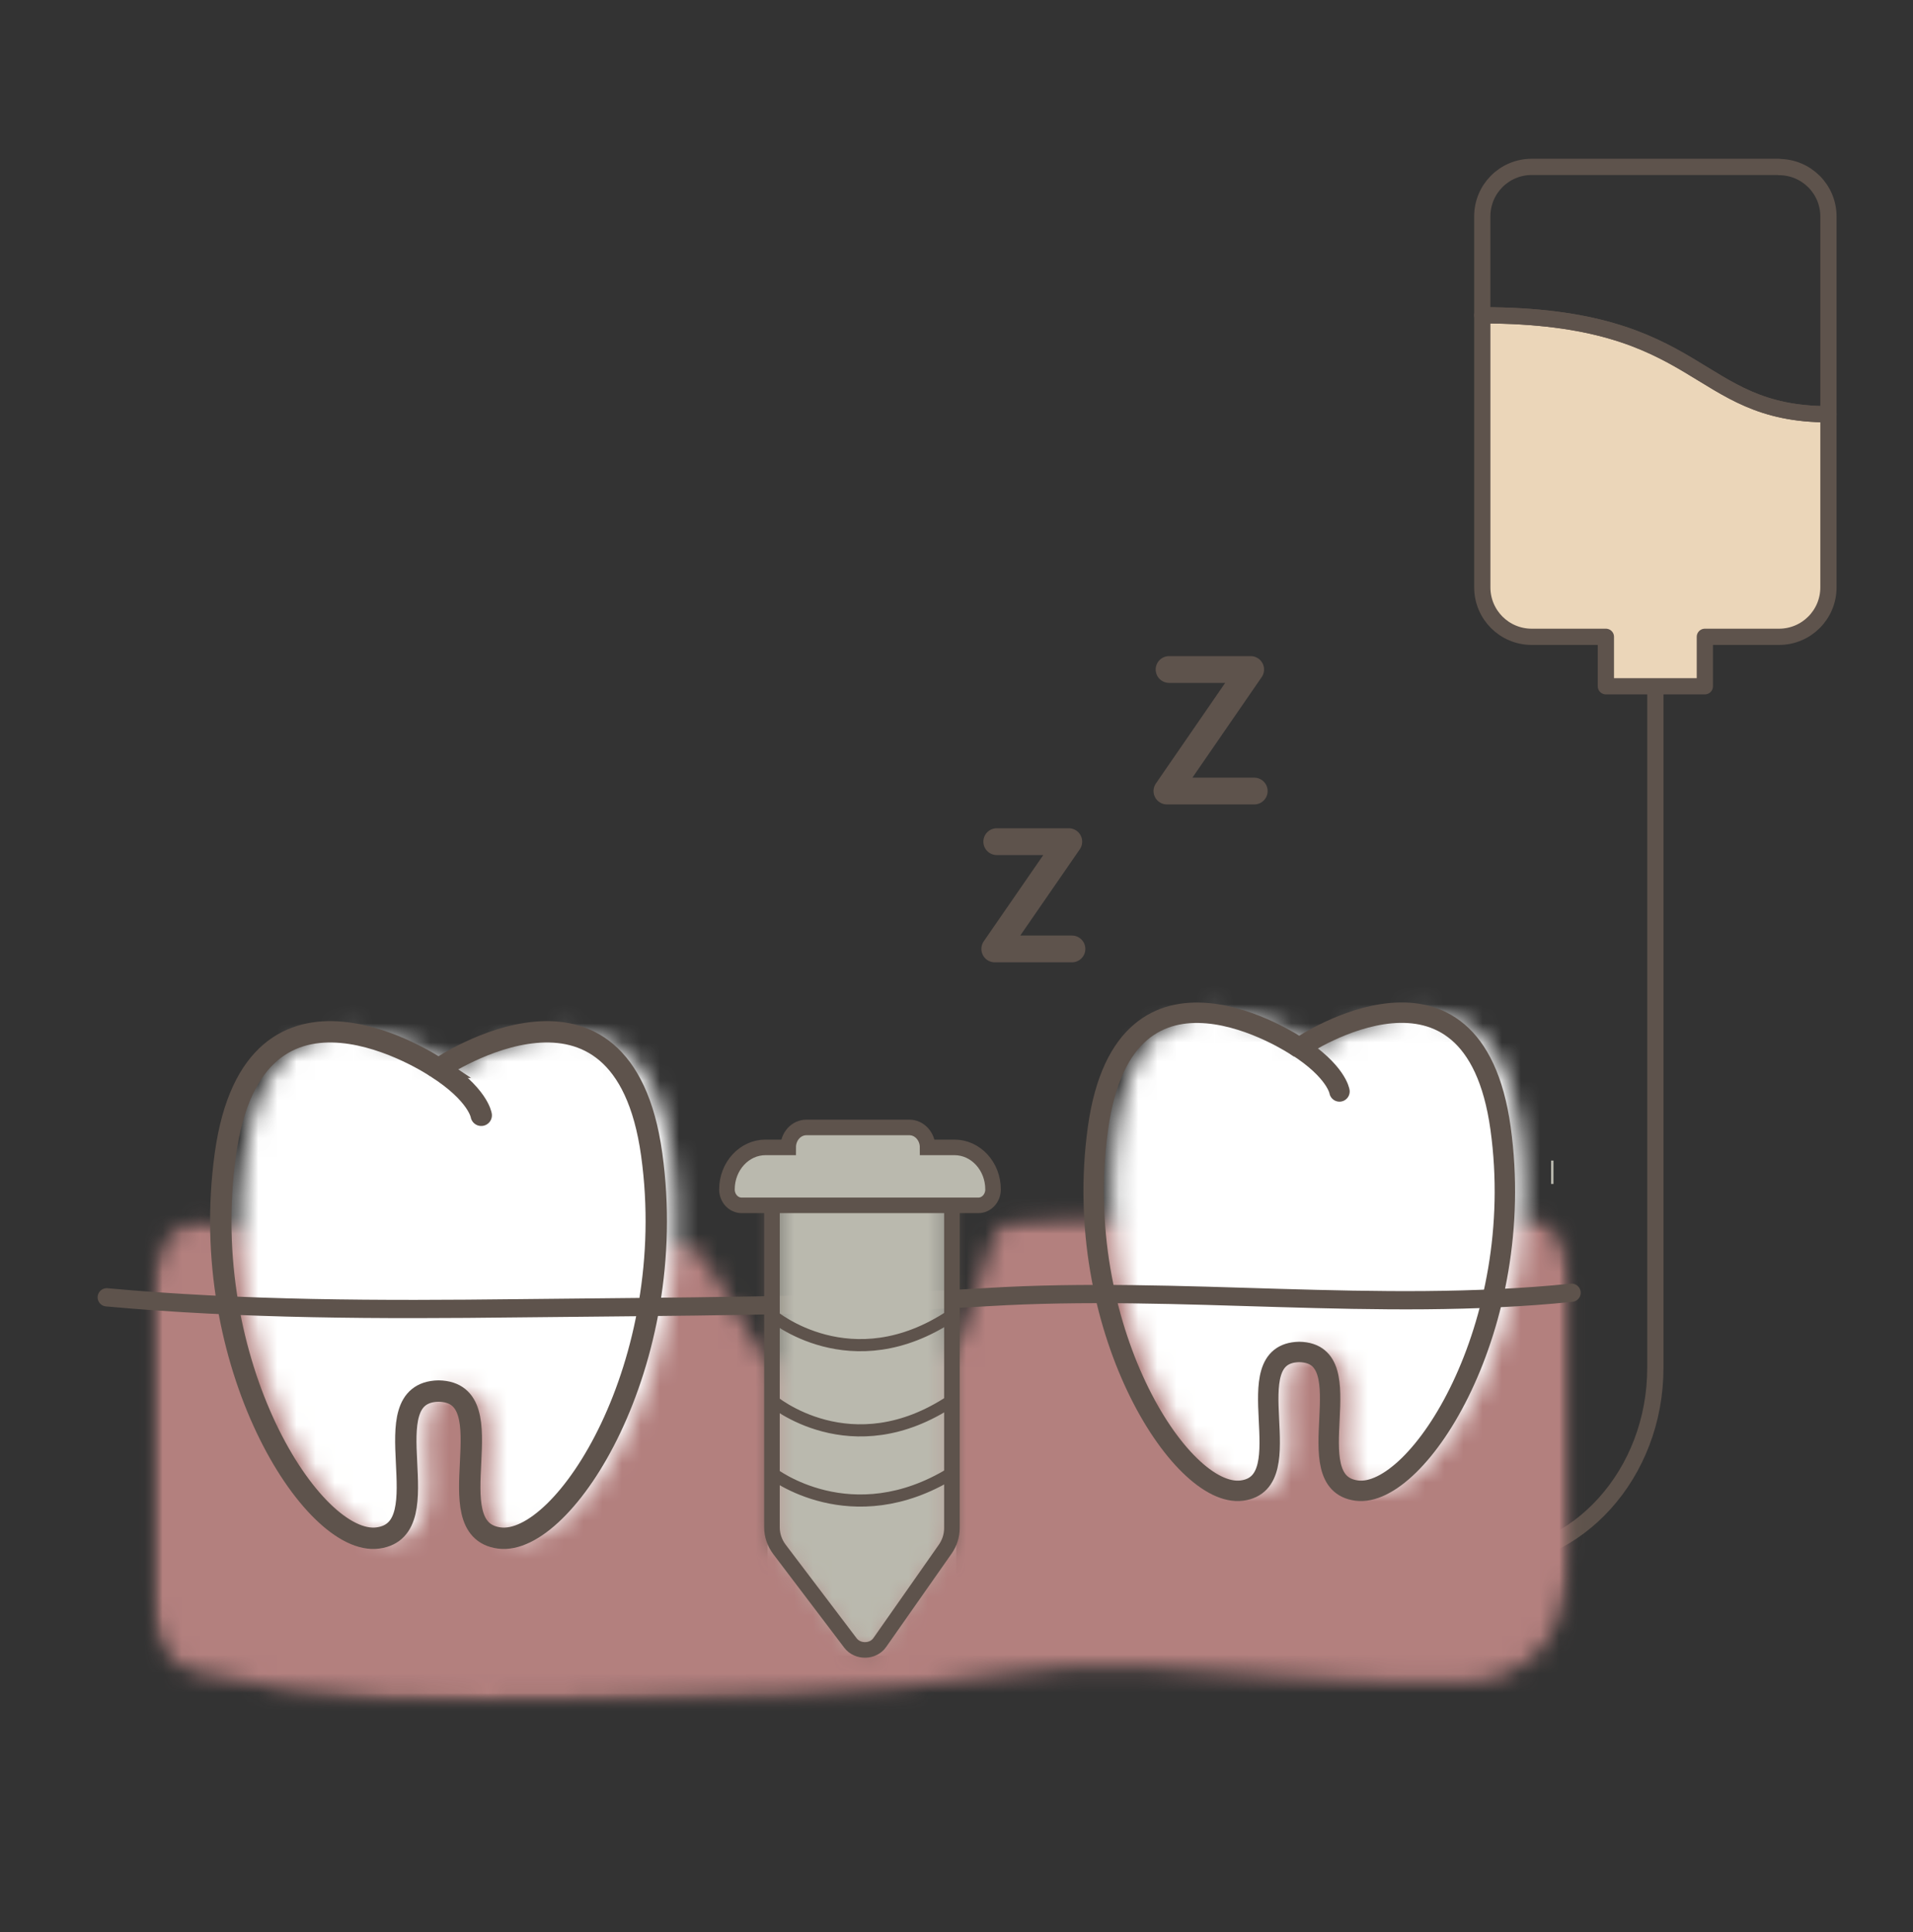 <?xml version="1.0" encoding="UTF-8"?> <svg xmlns="http://www.w3.org/2000/svg" width="100" height="101" viewBox="0 0 100 101" fill="none"><rect x="0" y="0" width="100" height="101" fill="#333333" stroke="none"/><g clip-path="url(#clip0_960_59329)"><path d="M86.532 35.867V71.505C86.532 77.04 82.485 81.535 77.484 81.535H75.68C74.869 81.535 74.211 80.801 74.211 79.903V75.733C74.211 74.826 73.552 74.101 72.741 74.101H58.368" stroke="#5E534C" stroke-width="0.849" stroke-linecap="round" stroke-linejoin="round"></path><mask id="mask0_960_59329" style="mask-type:luminance" maskUnits="userSpaceOnUse" x="7" y="63" width="76" height="26"><path d="M78.783 87.472C78.038 87.787 77.227 87.92 76.445 87.939C73.19 88.044 69.888 87.844 66.633 87.596C61.966 87.233 57.271 86.727 52.613 87.481C45.207 88.684 37.744 88.665 30.309 88.894C23.533 89.104 16.699 89.066 9.99 87.319C8.806 87.014 7.928 85.372 7.928 83.425V67.782C7.928 65.377 9.236 63.545 10.696 63.898C17.176 65.463 23.762 65.492 30.299 65.291C32.456 65.225 33.983 65.167 35.854 65.12C37.181 65.082 39.414 71.419 40.731 71.362C43.079 71.266 45.789 71.505 48.137 70.646C48.758 70.417 48.901 71.151 49.645 70.646C50.638 70.321 51.621 64.041 52.613 63.879C61.527 62.428 70.508 65.587 79.422 63.593C80.864 63.268 82.142 65.12 82.142 67.487V78.978C82.142 81.268 82.085 83.95 80.854 85.773C80.3 86.584 79.575 87.119 78.773 87.453" fill="white"></path></mask><g mask="url(#mask0_960_59329)"><mask id="mask1_960_59329" style="mask-type:luminance" maskUnits="userSpaceOnUse" x="7" y="63" width="76" height="26"><path d="M82.152 63.497H7.928V88.989H82.152V63.497Z" fill="white"></path></mask><g mask="url(#mask1_960_59329)"><path d="M82.838 62.648H7.24V89.839H82.838V62.648Z" fill="#B3807E"></path></g></g><mask id="mask2_960_59329" style="mask-type:luminance" maskUnits="userSpaceOnUse" x="12" y="53" width="24" height="28"><path d="M23.816 55.793C23.816 55.793 14.325 49.406 12.807 60.348C11.288 71.291 17.362 80.86 20.779 80.402C24.196 79.944 20.299 72.798 23.95 72.72C27.612 72.787 23.704 79.944 27.121 80.402C30.538 80.86 36.612 71.279 35.093 60.348C33.575 49.417 24.084 55.793 24.084 55.793H23.805H23.816Z" fill="white"></path></mask><g mask="url(#mask2_960_59329)"><path d="M37.483 48.546H10.429V81.73H37.483V48.546Z" fill="white"></path></g><path d="M22.79 55.793C22.79 55.793 13.299 49.406 11.78 60.348C10.262 71.291 16.336 80.86 19.753 80.402C23.169 79.944 19.272 72.798 22.924 72.72C26.586 72.787 22.678 79.944 26.095 80.402C29.511 80.86 35.585 71.279 34.067 60.348C32.548 49.406 23.058 55.793 23.058 55.793H22.778H22.79Z" stroke="#5E534C" stroke-width="1.117" stroke-miterlimit="10"></path><path d="M25.156 58.305C25.156 58.305 25 57.2 22.789 55.793" stroke="#5E534C" stroke-width="1.117" stroke-linecap="round" stroke-linejoin="round"></path><mask id="mask3_960_59329" style="mask-type:luminance" maskUnits="userSpaceOnUse" x="58" y="52" width="22" height="26"><path d="M68.761 54.689C68.761 54.689 59.806 48.67 58.376 58.99C56.946 69.321 62.677 78.35 65.9 77.924C69.124 77.497 65.442 70.741 68.9 70.677C72.347 70.741 68.665 77.497 71.898 77.924C75.122 78.35 80.853 69.321 79.423 58.99C77.993 48.659 69.038 54.689 69.038 54.689H68.772H68.761Z" fill="white"></path></mask><g mask="url(#mask3_960_59329)"><path d="M81.663 47.848H56.123V79.162H81.663V47.848Z" fill="white"></path></g><path d="M67.779 54.689C67.779 54.689 58.825 48.67 57.394 58.99C55.964 69.321 61.696 78.35 64.919 77.924C68.142 77.497 64.46 70.741 67.918 70.677C71.365 70.741 67.683 77.497 70.917 77.924C74.14 78.35 79.871 69.321 78.441 58.99C77.011 48.659 68.056 54.689 68.056 54.689H67.79H67.779Z" stroke="#5E534C" stroke-width="1.067" stroke-miterlimit="10"></path><path d="M70.02 57.059C70.02 57.059 69.87 56.013 67.789 54.679" stroke="#5E534C" stroke-width="1.067" stroke-linecap="round" stroke-linejoin="round"></path><path d="M5.58 67.821C12.69 68.47 19.925 68.479 27.102 68.393C35.262 68.298 43.451 68.308 51.582 67.811C61.746 67.191 71.997 68.622 82.152 67.582" stroke="#5E534C" stroke-width="0.954" stroke-linecap="round" stroke-linejoin="round"></path><path d="M81.207 60.672H81.082V61.894H81.207V60.672Z" fill="#BAB9AE"></path><path d="M77.485 30.704C77.485 32.136 78.64 33.291 80.071 33.291H83.946V35.877H89.119V33.291H92.994C94.425 33.291 95.58 32.136 95.58 30.704V21.656C88.47 21.656 89.119 16.483 77.485 16.483V30.704Z" fill="#EBD6B9" stroke="#5E534C" stroke-width="0.849" stroke-linecap="round" stroke-linejoin="round"></path><path d="M92.994 8.724H80.071C78.64 8.724 77.485 9.879 77.485 11.311V16.484C89.119 16.484 88.47 21.657 95.58 21.657V11.32C95.58 9.889 94.425 8.734 92.994 8.734V8.724Z" stroke="#5E534C" stroke-width="0.849" stroke-linecap="round" stroke-linejoin="round"></path><mask id="mask4_960_59329" style="mask-type:luminance" maskUnits="userSpaceOnUse" x="40" y="61" width="10" height="26"><path d="M40.353 61.733V79.846C40.353 80.259 40.492 80.665 40.753 81.008L44.458 85.894C44.833 86.385 45.639 86.371 45.989 85.867L49.41 80.987C49.638 80.658 49.76 80.28 49.76 79.888V61.733H40.353Z" fill="white"></path></mask><g mask="url(#mask4_960_59329)"><path d="M50.397 61.153H39.711V86.959H50.397V61.153Z" fill="#BAB9AE" stroke="#5E534C" stroke-width="0.814" stroke-miterlimit="10"></path></g><path fill-rule="evenodd" clip-rule="evenodd" d="M40.353 61.733V79.846C40.353 80.259 40.492 80.665 40.753 81.008L44.458 85.894C44.833 86.385 45.639 86.371 45.989 85.867L49.41 80.987C49.638 80.658 49.76 80.28 49.76 79.888V61.733H40.353Z" stroke="#5E534C" stroke-width="0.814" stroke-miterlimit="10"></path><path d="M40.353 68.754C40.353 68.754 44.491 72.281 49.76 68.754" stroke="#5E534C" stroke-width="0.635" stroke-linecap="round" stroke-linejoin="round"></path><path d="M40.353 73.209C40.353 73.209 44.491 76.736 49.76 73.209" stroke="#5E534C" stroke-width="0.635" stroke-linecap="round" stroke-linejoin="round"></path><path d="M40.353 77.004C40.353 77.004 44.491 80.246 49.76 77.004" stroke="#5E534C" stroke-width="0.635" stroke-linecap="round" stroke-linejoin="round"></path><path d="M49.883 59.982H48.49C48.49 59.404 48.058 58.94 47.537 58.94H42.154C41.624 58.94 41.201 59.404 41.201 59.982H40.02C38.904 59.982 38 60.968 38 62.181C38 62.638 38.342 63.012 38.766 63.012H51.145C51.569 63.012 51.911 62.638 51.911 62.181C51.911 60.968 51.007 59.982 49.891 59.982H49.883Z" fill="#BAB9AE" stroke="#5E534C" stroke-width="0.814" stroke-miterlimit="10"></path><path d="M61.112 35H65.377L61 41.354H65.564" stroke="#5E534C" stroke-width="1.4" stroke-linecap="round" stroke-linejoin="round"></path><path d="M52.104 44H55.87L52 49.608H56.035" stroke="#5E534C" stroke-width="1.4" stroke-linecap="round" stroke-linejoin="round"></path></g><defs><clipPath id="clip0_960_59329"><rect width="100" height="100" fill="white" transform="translate(0 0.94)"></rect></clipPath></defs></svg> 